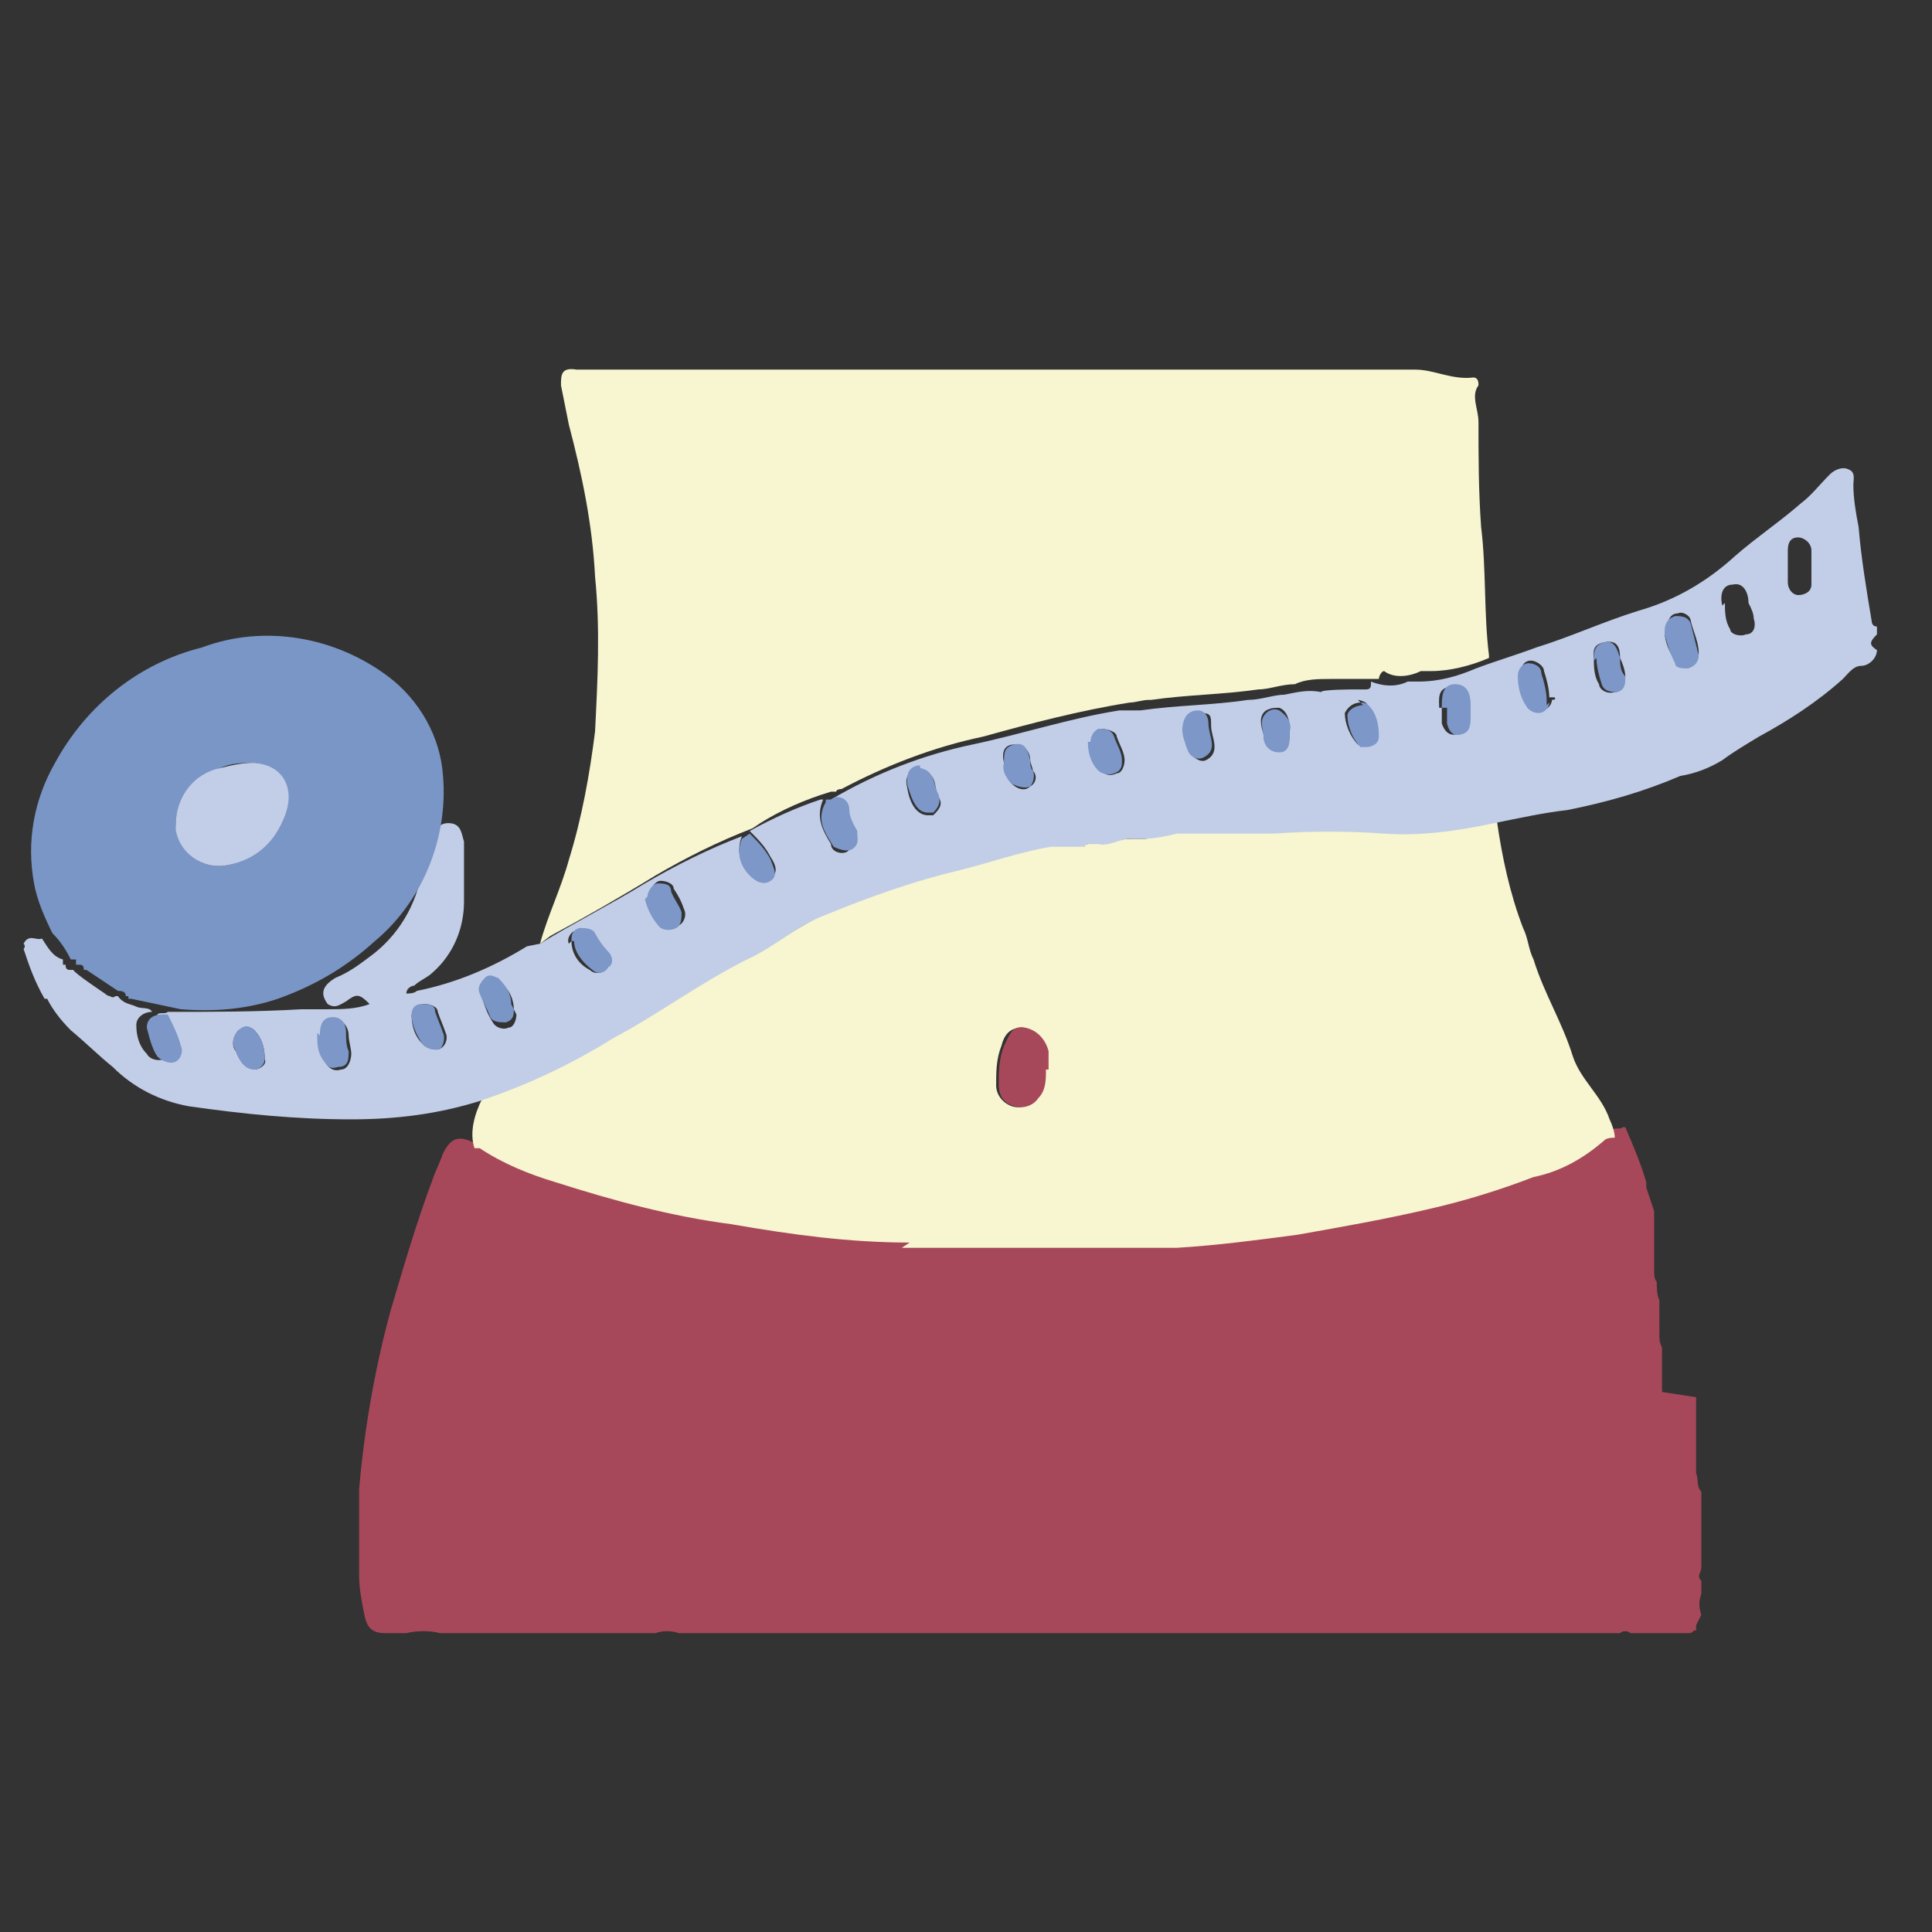 <?xml version="1.0" encoding="UTF-8"?>
<svg xmlns="http://www.w3.org/2000/svg" id="_レイヤー_1" data-name="レイヤー_1" version="1.1" viewBox="0 0 73.7 73.7">
  <rect x="0" y="0" width="73.7" height="73.7" fill="#333333" stroke="none"/>
  <defs>
    <style>
      .st0 {
        fill: none;
      }

      .st1 {
        fill: #7a96c6;
      }

      .st2 {
        fill: #7c97c8;
      }

      .st3 {
        fill: #f7f6d0;
      }

      .st4 {
        fill: #a7485a;
      }

      .st5 {
        fill: #c2cee7;
      }
    </style>
  </defs>
  <rect class="st0" x="1" y="14.1" width="71.2" height="48.4"></rect>
  <path id="_パス_1046" data-name="パス_1046" class="st4" d="M64.7,53.3c0,0,0,.1,0,.2,0,.2,0,.4,0,.5,0,.2,0,.4,0,.6v.5c0,.3,0,.6,0,.9v.2c.1.2,0,.5.2.7,0,.2,0,.4,0,.6,0,.1,0,.3,0,.4v1.9c0,.2-.2.3,0,.5v.3c0,0,0,.1,0,.2-.1.3-.1.5,0,.8l-.2.4h0c0,.1,0,.1,0,.2h-.1c0,.1-.2.1-.2.1h-.1s-2.1,0-2.1,0c-.1-.1-.3-.1-.4,0h-1.5c0,0-.2,0-.3,0,0,0,0,0,0,0H26.4c-.2,0-.3,0-.5,0-.3-.1-.6-.1-.9,0h-8.2c-.4-.1-.9-.1-1.3,0h-.6c0,0-.1,0-.2,0-.5,0-.7-.2-.8-.7-.1-.5-.2-1-.2-1.5v-3.3c.2-2.3.6-4.6,1.2-6.8.5-1.7,1-3.4,1.6-5,.1-.3.3-.7.4-1,.3-.6.6-.7,1.2-.4,0,0,.2,0,.2,0,.9.5,1.9,1,2.9,1.3,2.2.7,4.4,1.3,6.7,1.6,2.2.4,4.5.6,6.8.7,0,0,0,0,.1,0h2s0,0,0,0c0,0,0,0,.1,0h4.4c0,0,0,0,.1,0,0,0,0,0,0,0h.1s2,0,2,0c0,0,0,0,.1,0,.5,0,1.1,0,1.6,0,1.5-.1,3-.3,4.6-.5,1.7-.2,3.4-.6,5.1-1,1.3-.3,2.6-.7,3.9-1.2,1-.2,2-.7,2.7-1.4.1-.1.3,0,.4-.1,0,0,0,0,0,0h.1c.3.7.6,1.4.8,2.1v.2c0,0,.3.9.3.9v.3c0,0,0,.1,0,.1,0,.1,0,.2,0,.3,0,0,0,0,0,.1,0,.1,0,.3,0,.4,0,0,0,0,0,.1,0,.1,0,.2,0,.3,0,0,0,.1,0,.2,0,.1,0,.2,0,.3v.2c0,.1,0,.3.1.4,0,.2,0,.5.1.7,0,.2,0,.3,0,.5,0,0,0,0,0,.1,0,.2,0,.3,0,.5v.2c0,.2,0,.3.1.5v.2c0,.2,0,.4,0,.5,0,0,0,.2,0,.3,0,.2,0,.5,0,.7"></path>
  <path id="_パス_1047" data-name="パス_1047" class="st3" d="M34.7,47.4c-2.3,0-4.5-.3-6.8-.7-2.3-.3-4.5-.9-6.7-1.6-1-.3-2-.7-2.9-1.3,0,0-.2,0-.2,0-.2-.6,0-1.3.3-1.9,1.8-.6,3.5-1.4,5.1-2.4,1.8-.9,3.3-2.2,5.1-3,1-.5,1.9-1.2,3-1.7,1.6-.7,3.3-1.3,5.1-1.7,1.2-.3,2.3-.7,3.5-.9h.1c0,0,1.2,0,1.2,0h0c0,0,.1-.1.1-.1h0s0,0,0,0h.4c0,0,0,0,0,0h0c.4,0,.8-.1,1.2-.1h0c0,0,.5,0,.5,0h0c.4-.1.9-.2,1.3-.3,1.2,0,2.4,0,3.7,0,1.4,0,2.8,0,4.2,0,1.4,0,2.8,0,4.2-.4.2,1.4.5,2.8,1,4.1.2.4.2.8.4,1.2.4,1.3,1.1,2.4,1.5,3.7.3.9,1.1,1.5,1.4,2.4.1.2.2.5.2.7-.1,0-.3,0-.4.1-.8.7-1.7,1.2-2.7,1.4-1.3.5-2.6.9-3.9,1.2-1.7.4-3.4.7-5.1,1-1.5.2-3,.4-4.6.5-.5,0-1.1,0-1.6,0h-.1c0,0-2,0-2,0,0,0,0,0-.1,0,0,0,0,0,0,0h-.1c0,0-4.4,0-4.4,0h-.1c0,0,0,0,0,0,0,0,0,0-.1,0h-2M39.9,40.8c0-.3,0-.5,0-.7,0-.5-.4-.8-.9-.9-.5,0-.7.3-.8.7-.2.5-.2,1-.2,1.5,0,.4.3.7.6.8.3.1.7,0,.9-.3.3-.3.4-.7.3-1.1"></path>
  <path id="_パス_1048" data-name="パス_1048" class="st3" d="M20.6,36c.3-1.1.8-2.1,1.1-3.2.5-1.6.8-3.3,1-4.9.1-2,.2-3.9,0-5.9-.1-2-.5-3.9-1-5.8-.1-.5-.2-1-.3-1.5,0-.4,0-.7.6-.6.3,0,.6,0,1,0,10.3,0,20.7,0,31,0,.7,0,1.4.4,2.2.3.2,0,.2.2.2.3-.3.4,0,.9,0,1.4,0,1.3,0,2.6.1,4,.2,1.6.1,3.3.3,4.9,0,0,0,0,0,.1-.7.3-1.5.5-2.2.5-.1,0-.2,0-.4,0-.4.2-1,.3-1.4,0-.1,0-.2.2-.2.3h-.4s-.1,0-.1,0h-1.3c-.5,0-1,0-1.4.2-.5,0-1,.2-1.4.2-1.4.2-2.7.2-4.1.4h-.1c-.2,0-.5.1-.7.1-1.9.3-3.8.8-5.6,1.3-1.9.4-3.7,1.1-5.4,2,0,0-.2,0-.2.1,0,0,0,0,0,0,0,0-.2,0-.2,0-1,.3-1.9.7-2.7,1.2l-.3.2c-1.3.5-2.5,1.1-3.7,1.8-1.3.8-2.7,1.6-4,2.3"></path>
  <path id="_パス_1049" data-name="パス_1049" class="st5" d="M20.6,36c1.3-.8,2.7-1.5,4-2.3,1.2-.7,2.4-1.3,3.7-1.8-.2.5-.1,1.1.3,1.4.2.3.5.4.8.2,0,0,0,0,0,0,.3-.2.2-.5,0-.8-.2-.4-.5-.7-.8-1,.9-.5,1.8-.9,2.7-1.2h.1c-.3.7,0,1.2.3,1.7,0,.3.4.4.6.3,0,0,0,0,0,0,.3-.2.2-.4.2-.7-.1-.3-.2-.6-.3-.8,0-.3-.3-.4-.5-.5h0c1.7-1,3.5-1.7,5.4-2.1,1.9-.4,3.7-1,5.6-1.3.2,0,.5,0,.7,0h.1c1.4-.2,2.8-.2,4.1-.4.5,0,1-.2,1.4-.2.5-.1.9-.2,1.4-.1h0c0-.1,1.2-.1,1.2-.1h.1c0,0,.4,0,.4,0,.2,0,.2-.1.2-.3.5.2,1,.2,1.4,0,.1,0,.2,0,.4,0,.8,0,1.5-.2,2.2-.5,0,0,0,0,0,0,.8-.3,1.5-.5,2.3-.8,1.3-.4,2.6-1,3.9-1.4,1.4-.4,2.6-1.1,3.7-2.1.8-.7,1.7-1.3,2.5-2,.4-.3.7-.7,1.1-1.1.2-.2.5-.3.7-.2.3.1.2.4.2.6,0,.5.1,1.1.2,1.6.1,1.2.3,2.4.5,3.6,0,0,0,.2.2.2,0,0,0,0,0,0,0,.1,0,.2,0,.3h0c-.3.3-.3.4,0,.6,0,.3-.3.6-.6.6-.3,0-.5.3-.7.5-1,.9-2.1,1.6-3.2,2.2-.5.3-1,.6-1.4.9-.5.3-1,.5-1.6.6-1.4.6-2.8,1-4.3,1.3-.9.1-1.8.3-2.8.5-1.4.3-2.8.5-4.2.4-1.4-.1-2.8-.1-4.2,0-1.2,0-2.4,0-3.7,0-.4.1-.9.2-1.3.2h0c0,0-.5,0-.5,0h0c-.4,0-.8.3-1.2.2,0,0,0,0,0,0h-.4c0,0,0,0,0,0h-.1s0,.1,0,.1h-1.2s-.1,0-.1,0c-1.2.2-2.3.6-3.5.9-1.7.4-3.4,1-5.1,1.7-1.1.4-1.9,1.2-3,1.7-1.8.9-3.4,2.1-5.1,3-1.6,1-3.3,1.8-5.1,2.4-1.6.5-3.2.7-4.9.7-2.1,0-4.1-.2-6.2-.5-1.1-.2-2.1-.7-2.9-1.5-.5-.4-1-.9-1.6-1.4-.4-.4-.7-.8-.9-1.2h-.1c-.4-.7-.6-1.3-.8-1.9,0,0,.1-.1,0-.2.2-.4.5-.1.7-.2.2.3.4.7.8.8h0c0,0,0,.2,0,.2h.1c0,.2.1.2.2.2h.1c0,.1,1.2.9,1.2.9,0,0,.1.1.2.1,0,0,.1.1.2,0h0,.1c.2.3.5.3.7.4.2.1.5,0,.6.2-.3,0-.6.2-.6.5,0,.4.1.8.4,1.1.1.2.4.3.7.2.2-.1.3-.4.2-.6,0,0,0,0,0,0-.1-.4-.3-.8-.5-1.1.1-.1.3,0,.4-.1,1.7,0,3.4,0,5.1-.1.3,0,.7,0,1,0,.5,0,1.1,0,1.6-.2-.4-.4-.5-.4-.9-.1-.2.1-.4.3-.7.1-.3-.4-.2-.7.3-1,.5-.2.9-.5,1.3-.8,1.1-.8,1.8-2,2-3.3,0-.2.1-.4.2-.5.2-.1.3-.3.3-.6,0-.4.1-.7.5-.7.5,0,.5.4.6.7,0,.8,0,1.5,0,2.3,0,1-.4,2-1.2,2.7-.2.2-.5.3-.7.5-.1,0-.3.1-.3.3h-.2c0,0,0,0,0,0,0,0,.2,0,.2,0,.1,0,.3,0,.4-.1,1.5-.3,2.9-.9,4.2-1.7M59.1,26.6c0-.3-.1-.7-.2-1,0-.2-.3-.4-.5-.4-.3,0-.4.3-.4.5,0,.4,0,.8.3,1.1,0,.2.3.3.5.3.2,0,.4-.2.4-.4,0,0,.2,0,.1-.1,0,0,0,0-.1,0M68.2,21.7h0v.5c0,.3.2.5.4.5,0,0,0,0,0,0,.2,0,.5-.1.5-.4,0,0,0,0,0,0,0-.4,0-.9,0-1.3,0-.3-.3-.5-.5-.5,0,0,0,0,0,0-.3,0-.4.2-.4.5,0,.2,0,.4,0,.7M60.8,25.1c0,.3,0,.7.2,1,0,.2.3.4.6.3,0,0,0,0,0,0,.3,0,.4-.3.4-.6,0,0,0,0,0,0,0-.2-.1-.5-.2-.7,0-.4-.1-.7-.6-.6s-.4.4-.4.7M63.5,24.1c0,.4.2.8.4,1.1,0,.2.3.3.5.2.2,0,.4-.3.4-.5,0-.4-.2-.8-.3-1.2,0-.2-.3-.4-.5-.3,0,0,0,0,0,0-.3,0-.4.3-.4.6M65.8,23c0,.3,0,.7.2,1,0,.2.4.3.6.2,0,0,0,0,0,0,.3,0,.4-.3.3-.6,0-.2-.1-.4-.2-.6,0-.4-.2-.8-.6-.7-.4,0-.5.4-.4.8M21.8,35.9c0,.5.3.9.7,1.1.2.2.5.1.6,0,0,0,0,0,0,0,.2-.2.2-.5,0-.6-.2-.2-.3-.5-.5-.7-.1-.2-.4-.3-.6-.2-.2,0-.4.3-.3.5M12.2,39.5c0,.3,0,.7.2,1,.1.2.3.4.6.3.3,0,.4-.4.4-.6,0-.2-.1-.5-.1-.7,0-.3-.2-.6-.5-.6-.4,0-.5.3-.5.7M55,27c0,.2,0,.4,0,.6.1.3.3.5.6.4.3,0,.4-.3.4-.6,0,0,0,0,0,0,0-.1,0-.3,0-.4,0-.4,0-.8-.6-.8-.6,0-.5.5-.5.8h0M45.2,27.9c0,.3,0,.6.2.8.1.2.4.4.6.3.6-.3.2-.9.2-1.3s0-.5-.4-.5c-.4,0-.6.2-.6.8M15.7,38.7c0,.4.1.8.4,1.1.2.2.5.3.7.2.2-.1.3-.4.2-.6,0,0,0,0,0,0-.1-.3-.2-.5-.3-.8,0-.2-.3-.3-.5-.3-.3,0-.4.2-.4.4M35.1,29.3s0,0-.1,0c-.3,0-.5.4-.4.7.1.7.4,1.1.8,1.1,0,0,.1,0,.2,0,.2-.2.4-.4.2-.7-.2-.4,0-.9-.7-1M24.7,34.2c0,.4.3.8.6,1.1.2.1.4.1.6,0,.2-.1.3-.4.2-.6-.1-.3-.2-.5-.4-.8,0-.2-.3-.3-.5-.3-.2,0-.4.3-.4.5M41.6,28.3c0,.4.2.8.4,1.1.2.2.4.2.6.1.2,0,.3-.3.3-.5,0-.3-.2-.6-.3-.9,0-.2-.4-.3-.6-.3-.2,0-.4.3-.3.5M51.9,26.8c-.3,0-.5.2-.6.4,0,.4.2.9.5,1.2.2.1.5,0,.7-.2,0,0,0-.1,0-.2,0-.4-.1-.8-.4-1.2,0,0-.2-.1-.3-.1M49.2,28v-.2c0-.3-.1-.7-.4-.8-.2,0-.3,0-.5.1-.3.2-.2.6-.1.9,0,0,0,0,0,0,0,.4.2.7.6.6s.4-.4.4-.7M38.3,29.1c0,.3.1.6.3.8.2.2.5.3.7.1.2-.1.3-.4.1-.6,0-.1-.1-.3-.1-.4,0-.3-.2-.6-.6-.6s-.5.3-.4.7M19.6,38.5c0-.4-.2-.8-.5-1-.1-.1-.3-.2-.5,0-.2.1-.3.3-.2.6.1.3.2.6.4.9.1.2.4.3.6.2.2,0,.3-.3.3-.5M9.7,40.8c.2,0,.5-.2.4-.4,0-.4-.1-.8-.4-1.1-.2-.2-.4-.1-.6,0-.2.2-.3.6-.1.8.1.3.3.6.7.7"></path>
  <path id="_パス_1050" data-name="パス_1050" class="st1" d="M2.7,36.6h0c-.2-.4-.4-.7-.7-1-.3-.6-.6-1.3-.7-1.9-.3-1.6,0-3.2.8-4.6,1.2-2.2,3.2-3.8,5.6-4.4,2.4-.9,5.1-.4,7.1,1.1,1.2.9,2,2.3,2.1,3.8.2,2.4-.8,4.8-2.6,6.3-1.1,1-2.3,1.7-3.7,2.2-1.2.4-2.4.5-3.7.4l-1.9-.4h-.1c0-.1,0-.1,0-.1h-.1c0-.2-.2-.2-.3-.2l-1.2-.8h-.1c0-.2-.1-.2-.2-.2h-.1c0,0,0-.2,0-.2M6.7,31.5c.1,1,1,1.7,2,1.5,0,0,0,0,0,0,.9-.2,1.7-.8,2.1-1.7.5-1.1,0-2.1-1.1-2.2-.4,0-.9,0-1.3.2-1,.3-1.7,1.2-1.7,2.2"></path>
  <path id="_パス_1051" data-name="パス_1051" class="st4" d="M39.9,40.8c0,.4,0,.8-.3,1.1-.2.3-.6.4-.9.3-.4-.1-.6-.4-.6-.8,0-.5,0-1,.2-1.5.2-.4.3-.8.8-.7.5.1.8.5.9.9,0,.2,0,.4,0,.7"></path>
  <path id="_パス_1052" data-name="パス_1052" class="st2" d="M31.9,30.4c.3,0,.5.2.5.5,0,.3.2.6.3.8,0,.3.1.5-.2.7-.2.1-.5,0-.7-.1,0,0,0,0,0,0-.3-.5-.7-1-.3-1.7h0c0,0,0-.1,0-.1h.2"></path>
  <path id="_パス_1053" data-name="パス_1053" class="st2" d="M28.6,31.8c.3.3.6.6.8,1,.1.3.3.6,0,.8-.3.2-.6,0-.8-.2,0,0,0,0,0,0-.4-.4-.5-.9-.3-1.4l.3-.2"></path>
  <path id="_パス_1055" data-name="パス_1055" class="st2" d="M60.8,25.2c0-.3,0-.6.4-.7s.5.3.6.6c0,.2,0,.5.2.7,0,.3,0,.5-.3.6,0,0,0,0,0,0-.2,0-.5,0-.6-.3,0,0,0,0,0,0-.1-.3-.2-.7-.2-1"></path>
  <path id="_パス_1056" data-name="パス_1056" class="st2" d="M63.5,24.1c0-.3.1-.5.4-.6.2,0,.5,0,.6.3,0,0,0,0,0,0,.1.4.2.8.3,1.2,0,.2-.1.4-.4.5-.2,0-.5,0-.5-.2-.2-.4-.3-.7-.4-1.1"></path>
  <path id="_パス_1057" data-name="パス_1057" class="st2" d="M59.1,26.8c0,.2-.2.4-.4.4-.2,0-.4-.1-.5-.3-.2-.3-.3-.7-.3-1.1,0-.3.2-.5.4-.5.2,0,.5.1.5.4.1.3.2.7.2,1v.2"></path>
  <path id="_パス_1059" data-name="パス_1059" class="st2" d="M21.8,35.9c0-.2,0-.4.3-.5.2,0,.5,0,.6.2.1.2.3.5.5.7.2.2.2.5,0,.6-.1.2-.4.3-.6.1,0,0,0,0,0,0-.4-.3-.7-.7-.7-1.1"></path>
  <path id="_パス_1060" data-name="パス_1060" class="st2" d="M12.2,39.5c0-.4.1-.7.5-.7.3,0,.5.2.5.6,0,.2,0,.5.1.7,0,.3,0,.6-.4.6-.3.1-.4,0-.6-.3-.2-.3-.2-.6-.2-1"></path>
  <path id="_パス_1061" data-name="パス_1061" class="st2" d="M55,27h0c0-.4,0-.9.5-.9.5,0,.6.4.6.8,0,.1,0,.3,0,.4,0,.3,0,.6-.3.7,0,0,0,0,0,0-.3.1-.5,0-.6-.4,0-.2,0-.4,0-.6"></path>
  <path id="_パス_1062" data-name="パス_1062" class="st2" d="M45.1,27.9c0-.5.2-.8.6-.8.3,0,.4.3.4.5,0,.5.4,1-.2,1.3-.2.1-.5,0-.6-.3-.1-.3-.2-.5-.2-.8"></path>
  <path id="_パス_1063" data-name="パス_1063" class="st2" d="M15.7,38.7c0-.2.1-.4.4-.4.2,0,.5,0,.5.3.1.3.2.5.3.8.1.2,0,.5-.1.6,0,0,0,0,0,0-.2.1-.6,0-.7-.2-.2-.3-.4-.7-.4-1.1"></path>
  <path id="_パス_1064" data-name="パス_1064" class="st2" d="M35.1,29.3c.6.1.5.7.7,1,.1.3,0,.5-.2.7,0,0-.1,0-.2,0-.4,0-.6-.4-.8-1.1,0-.3,0-.6.4-.7,0,0,0,0,.1,0"></path>
  <path id="_パス_1065" data-name="パス_1065" class="st2" d="M6.2,38.7h.2c.2.4.4.8.5,1.2.1.2,0,.5-.2.6,0,0,0,0,0,0-.2.1-.5,0-.7-.2-.2-.3-.3-.7-.4-1.1,0-.3.2-.5.6-.5"></path>
  <path id="_パス_1066" data-name="パス_1066" class="st2" d="M24.7,34.2c0-.2.2-.5.4-.5.2,0,.5,0,.5.3.1.3.3.5.4.8,0,.2,0,.5-.2.6-.2.1-.4.1-.6,0-.3-.3-.5-.7-.6-1.1"></path>
  <path id="_パス_1067" data-name="パス_1067" class="st2" d="M41.6,28.3c0-.2.1-.4.3-.5.2,0,.5,0,.6.3.1.3.3.6.3.9,0,.2,0,.4-.3.5-.2.1-.5,0-.6-.1-.3-.3-.4-.7-.4-1.1"></path>
  <path id="_パス_1068" data-name="パス_1068" class="st2" d="M51.9,26.8c.1,0,.2,0,.3.1.3.3.4.7.4,1.2,0,.3-.3.4-.5.4,0,0-.1,0-.2,0-.3-.3-.5-.8-.5-1.2,0-.2.3-.4.6-.4"></path>
  <path id="_パス_1069" data-name="パス_1069" class="st2" d="M49.2,28c0,.3,0,.7-.4.7s-.6-.3-.6-.6c0,0,0,0,0,0,0-.3-.2-.6.1-.9.1-.1.3-.2.5-.1.3.2.5.5.4.8v.2"></path>
  <path id="_パス_1070" data-name="パス_1070" class="st2" d="M38.3,29.1c0-.4,0-.6.4-.7s.5.2.6.6c0,.1,0,.3.1.4.1.2,0,.5-.1.6-.2.1-.5,0-.7-.1-.2-.2-.4-.5-.3-.8"></path>
  <path id="_パス_1071" data-name="パス_1071" class="st1" d="M19.6,38.5c0,.2,0,.4-.3.5-.2,0-.5,0-.6-.2-.1-.3-.3-.6-.4-.9-.1-.2,0-.4.2-.6.2-.2.4,0,.5,0,.3.3.5.6.5,1"></path>
  <path id="_パス_1072" data-name="パス_1072" class="st2" d="M9.7,40.8c-.4,0-.6-.4-.7-.7-.2-.3-.1-.6.1-.8.2-.2.4-.2.6,0,.3.3.4.7.4,1.1,0,.2-.2.4-.4.4"></path>
  <path id="_パス_1073" data-name="パス_1073" class="st5" d="M6.7,31.5c0-1.1.7-2,1.7-2.2.4-.1.8-.2,1.3-.2,1.2.1,1.6,1.1,1.1,2.2-.4.9-1.1,1.5-2.1,1.7-1,.2-1.9-.5-2-1.4,0,0,0,0,0,0"></path>
</svg>
